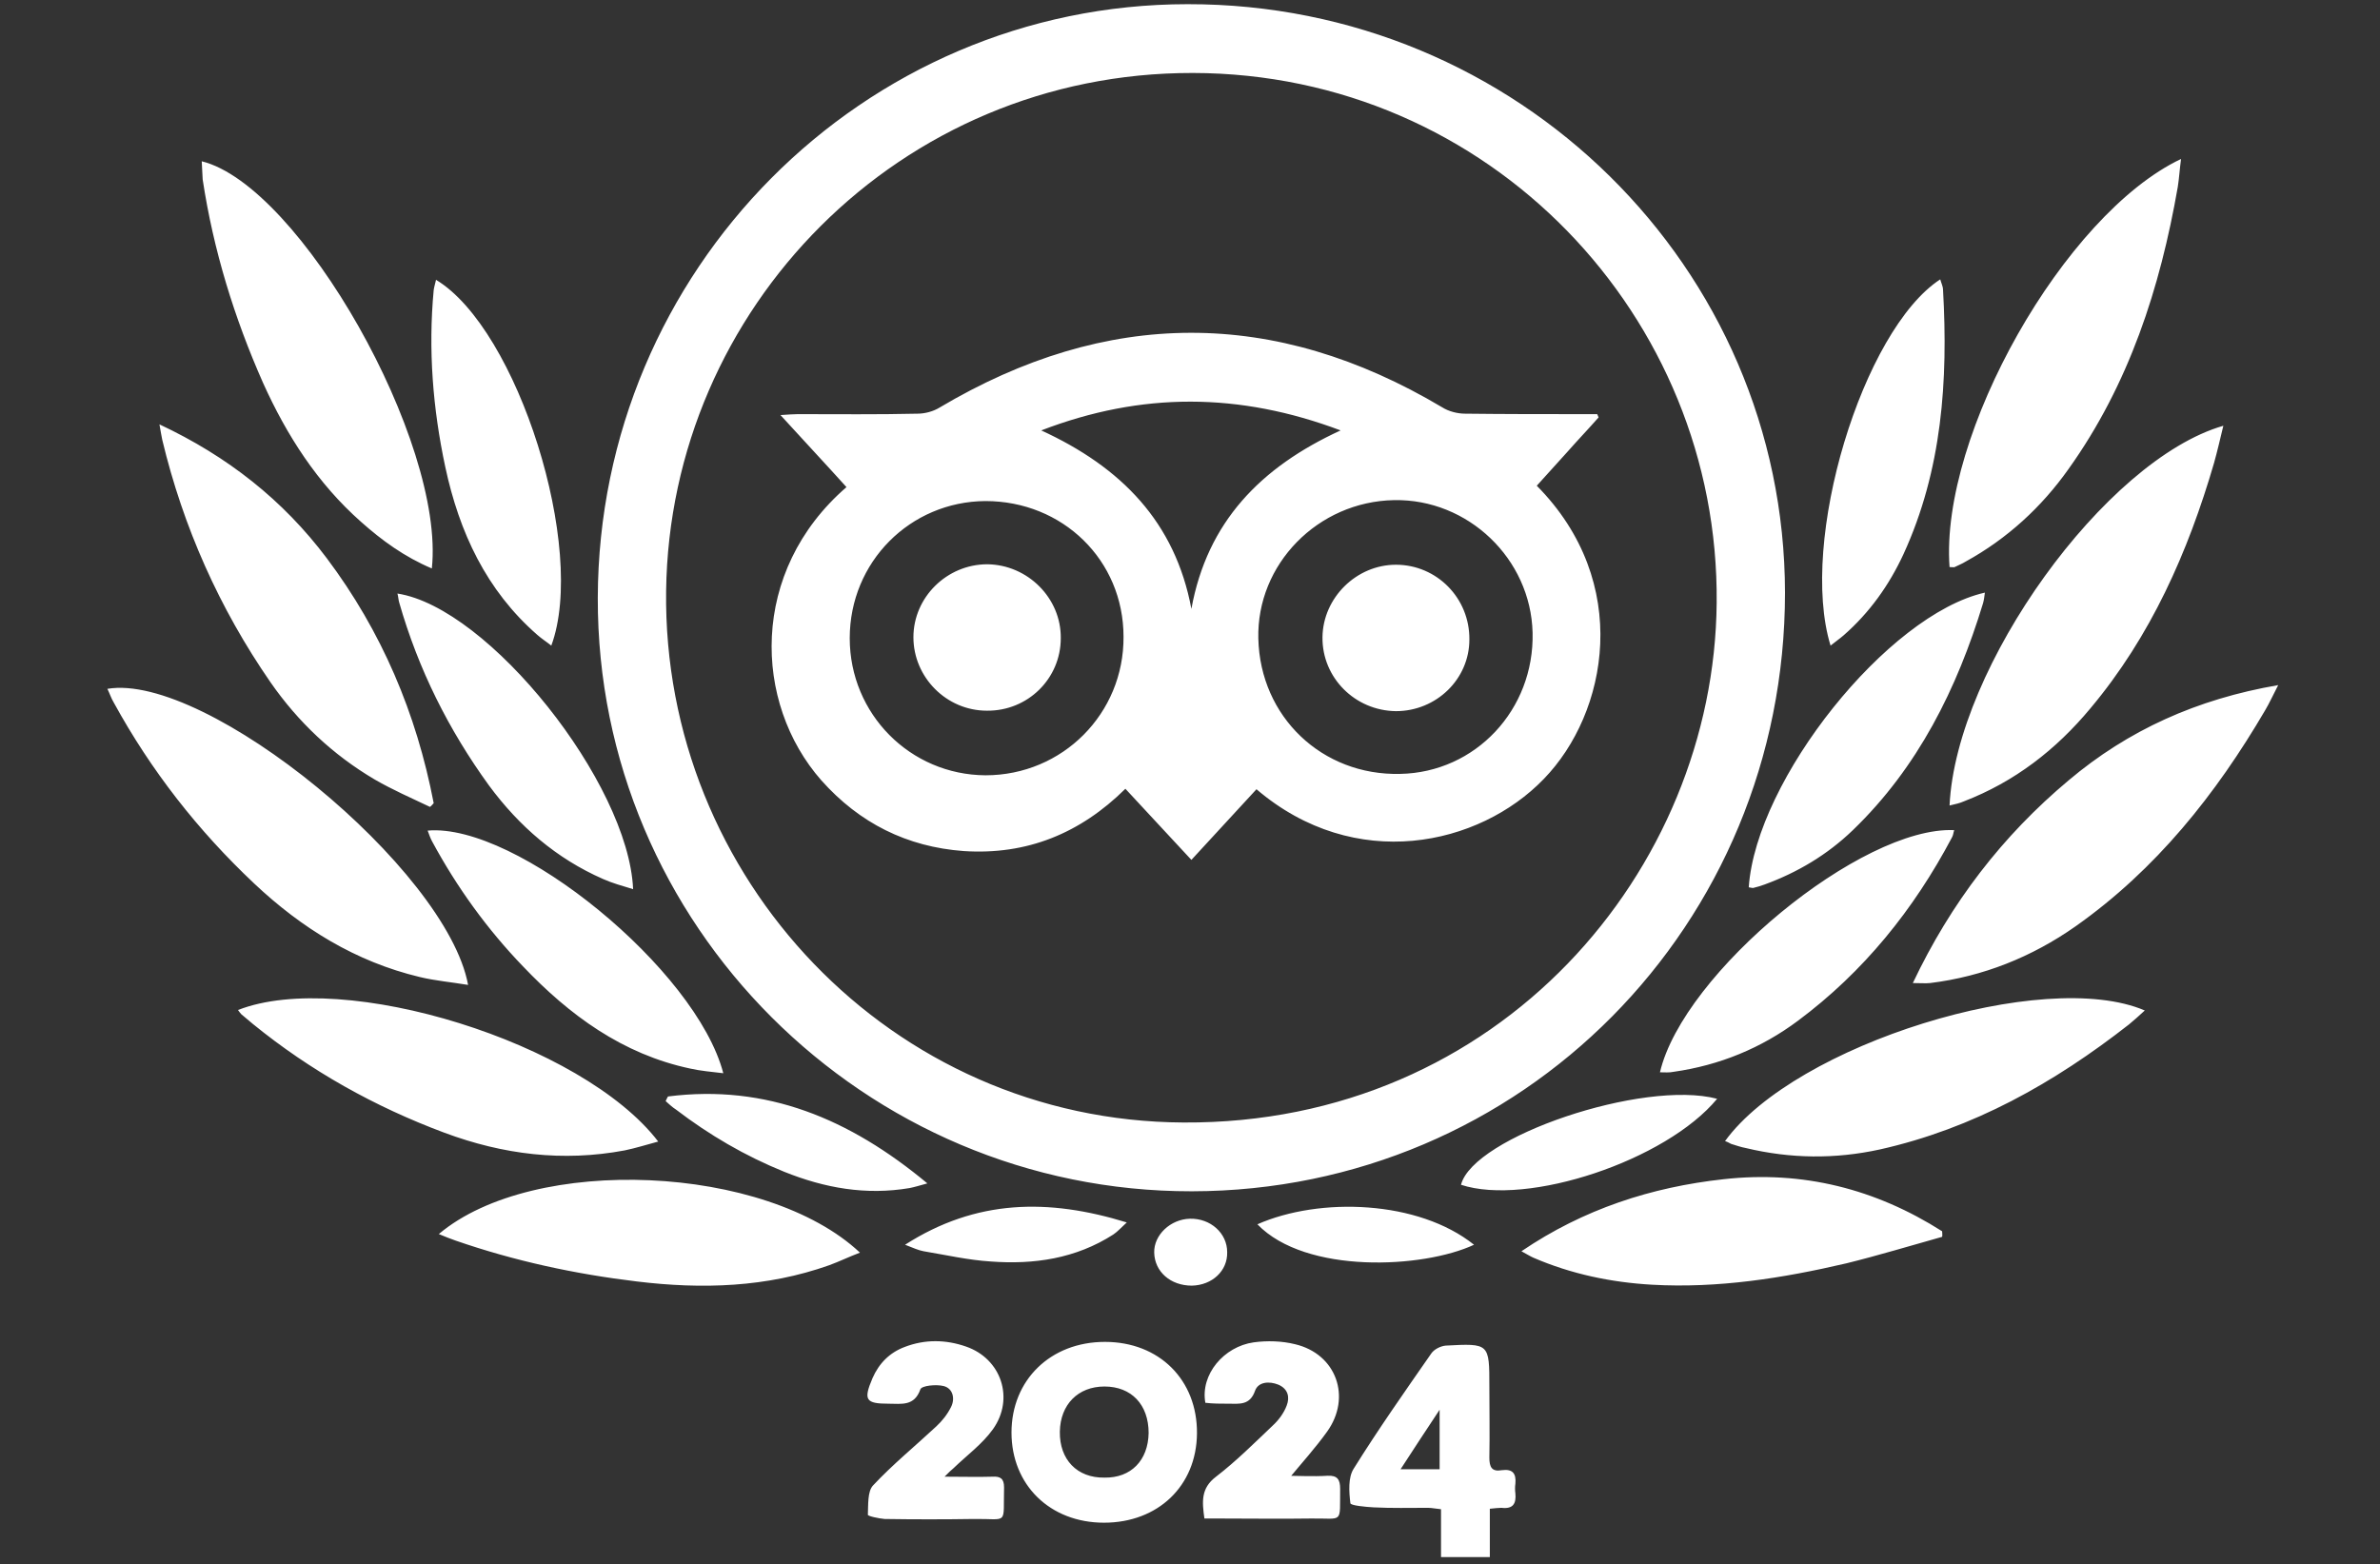 <?xml version="1.0" encoding="utf-8"?>
<!-- Generator: Adobe Illustrator 24.0.2, SVG Export Plug-In . SVG Version: 6.00 Build 0)  -->
<svg version="1.1" id="Layer_1" xmlns="http://www.w3.org/2000/svg" xmlns:xlink="http://www.w3.org/1999/xlink" x="0px" y="0px"
	 viewBox="0 0 512 336.5" style="enable-background:new 0 0 512 336.5;" xml:space="preserve">
<rect x="0" y="0" width="512" height="336.5" fill="#333333" stroke="none"/>
<style type="text/css">
	.st0{fill:#FFFFFF;}
</style>
<path class="st0" d="M256.4,256.3c-70.5,0.1-128-57.4-127.8-127.7c0.2-70.4,57-127.7,126.9-127.7c70.9-0.1,128.4,56.6,128.5,126.6
	C384,199,327.4,256.2,256.4,256.3z M256.6,15.7c-63.1-0.1-112.5,50.7-113.3,111.4c-0.8,61.7,48.4,114.1,111.3,114.4
	c68,0.4,114.2-54.3,114.7-111.8C369.9,68.1,320.4,15.8,256.6,15.7z M23.1,148.2c0.5,1,0.8,2,1.4,3c8,14.6,18.1,27.5,30.2,38.9
	c10.2,9.6,21.8,16.8,35.6,20.1c3.3,0.8,6.8,1.1,10.4,1.7C96.1,186.9,44.4,144.6,23.1,148.2z M445,167.9
	c-14.2,11.9-25.3,26.3-33.5,43.6c1.7,0,2.7,0.1,3.7,0c11.4-1.4,21.9-5.6,31.3-12.2c17.3-12.2,30.2-28.4,40.8-46.5
	c0.9-1.5,1.6-3.1,2.8-5.4C472.6,150.4,457.8,157.1,445,167.9z M422.5,172.4c10.9-4.2,19.8-11.1,27.2-20c13-15.5,21-33.6,26.6-52.8
	c0.7-2.5,1.3-5.1,2-8c-25.4,7.3-57.5,51.9-58.9,81.7C420.7,173,421.6,172.8,422.5,172.4z M93.3,172.8c-3.7-19.3-11.2-37-23-52.7
	C60.9,107.6,49,98.2,34.3,91.3c0.3,1.6,0.4,2.4,0.6,3.3c4.5,18.8,12.3,36.3,23.3,52.2c5.9,8.5,13.4,15.6,22.4,20.9
	c3.8,2.2,7.9,4,11.9,5.9C92.8,173.4,93,173.1,93.3,172.8z M420.5,122c0.8-0.4,1.6-0.7,2.4-1.2c8.9-4.9,16.3-11.7,22.1-19.9
	c13-18.2,19.7-38.9,23.5-60.7c0.3-1.9,0.4-3.8,0.7-6c-25.1,11.9-51.9,59.3-49.8,87.8C420,122,420.3,122.1,420.5,122z M43.4,34.7
	c0.1,1.3,0.1,2.6,0.2,3.9c2.3,15.2,6.8,29.8,13,43.8c5.1,11.3,11.7,21.6,21.1,29.9c4.5,4,9.3,7.5,15.2,10
	C95.8,95.1,64.5,39.9,43.4,34.7z M51.9,218.2c0.8,0.7,1.7,1.4,2.5,2.1c12.4,10.1,26.2,17.8,41.2,23.4c12.6,4.7,25.5,6.3,38.8,3.8
	c2.4-0.5,4.6-1.2,7.2-1.9c-16.3-21.3-67.7-37.2-90.4-28.3C51.5,217.7,51.7,218,51.9,218.2z M372.4,246.1c1,0.3,2.1,0.7,3.2,0.9
	c9.6,2.3,19.2,2.4,28.8,0.3c20.1-4.5,37.5-14.3,53.6-26.9c1.1-0.9,2.2-1.9,3.4-3c-21.7-9.3-75.2,7.3-90.3,28.1
	C371.7,245.7,372,245.9,372.4,246.1z M417.8,264.9c-14.3-9.1-30-13.1-47-11.2c-15.5,1.7-30.1,6.4-43.5,15.5c1.3,0.7,1.9,1.1,2.6,1.4
	c8.1,3.5,16.7,5.3,25.5,5.8c14.2,0.8,28.1-1.4,41.8-4.6c6.9-1.7,13.8-3.8,20.6-5.7C417.9,265.7,417.8,265.3,417.8,264.9z M98,266.9
	c12.7,4.4,25.7,7.2,39,8.8c14,1.7,27.9,1.3,41.4-3.5c2.2-0.8,4.2-1.8,6.6-2.7c-20.2-19-70.2-21.2-90.6-4
	C95.8,266.1,96.9,266.5,98,266.9z M93.3,62.4c-1.2,12.8-0.2,25.5,2.5,38.1c3,14,8.8,26.5,19.8,36.1c0.9,0.8,2,1.5,3,2.3
	c7.7-20.8-7.2-68.1-24.8-78.7C93.6,61.1,93.4,61.7,93.3,62.4z M360,230.6c9.9-1.4,18.9-5.1,26.8-11c14.1-10.5,24.9-23.9,33.1-39.4
	c0.3-0.5,0.3-1,0.5-1.6c-19.9-0.9-58.3,30.7-63.3,52.1C358.1,230.7,359.1,230.8,360,230.6z M93,181.1c5.3,9.8,11.8,18.8,19.5,26.8
	c10,10.5,21.4,18.9,36,22c2.2,0.5,4.6,0.7,7.1,1c-5.8-22.3-44.5-53.9-63.6-52.2C92.3,179.5,92.6,180.4,93,181.1z M85.9,129.7
	C90,144,96.5,157,105.2,169c6.5,8.8,14.5,15.7,24.5,20.1c2,0.9,4.2,1.5,6.5,2.2c-1-22.9-31.1-60.6-50.7-63.6
	C85.7,128.4,85.7,129.1,85.9,129.7z M377.3,191c0.8-0.2,1.5-0.4,2.3-0.7c7.1-2.6,13.5-6.4,19-11.7c14-13.5,22.4-30.4,28-48.8
	c0.2-0.7,0.3-1.5,0.4-2.3c-20.9,4.7-49.2,40.2-50.8,63.4C376.8,191,377.1,191.1,377.3,191z M396.6,136.7c5.6-4.9,9.8-10.8,12.9-17.5
	c8.3-18.1,9.6-37.3,8.5-56.8c0-0.8-0.4-1.5-0.6-2.3c-16.7,10.9-30.5,56.3-23.6,78.8C394.9,138,395.8,137.4,396.6,136.7z
	 M237.5,327.6c-11.6,0-19.9-8.1-19.9-19.4c0-11.3,8.4-19.5,20.1-19.5c11.7,0,19.9,8.2,19.8,19.7
	C257.4,319.7,249.1,327.6,237.5,327.6z M247.1,308.3c0-6.1-3.7-10-9.5-10c-5.7,0-9.5,3.9-9.6,9.7c-0.1,6,3.7,10,9.6,9.9
	C243.3,318,247,314.2,247.1,308.3z M320.5,324.6c0,3.6,0,6.8,0,10.4c-3.6,0-6.9,0-10.5,0c0-3.4,0-6.7,0-10.3c-1.1-0.1-2-0.3-2.8-0.3
	c-3.9,0-7.8,0.1-11.7-0.1c-1.8-0.1-5-0.4-5-0.9c-0.3-2.5-0.5-5.5,0.7-7.4c5.3-8.5,11-16.6,16.7-24.8c0.6-0.9,2-1.6,3.1-1.7
	c9.4-0.5,9.4-0.5,9.4,8.8c0,5.1,0.1,10.2,0,15.3c0,2,0.5,3.1,2.7,2.7c2.3-0.3,3.1,0.7,2.9,2.9c-0.1,0.7-0.1,1.4,0,2.1
	c0.2,2.2-0.5,3.4-3,3.1C322.3,324.4,321.6,324.5,320.5,324.6z M301.3,316.1c3.2,0,5.8,0,8.4,0c0-4.2,0-8.1,0-12.8
	C306.7,307.8,304.1,311.8,301.3,316.1z M205.1,315.9c2.9-2.8,6.2-5.2,8.5-8.4c4.7-6.6,1.8-15.2-5.8-17.8c-4.3-1.5-8.8-1.6-13.2,0.1
	c-3.2,1.2-5.5,3.5-6.9,6.7c-2,4.7-1.5,5.5,3.5,5.5c2.7,0,5.5,0.6,6.8-3.1c0.3-0.8,3.4-1.1,5-0.7c2,0.5,2.5,2.7,1.6,4.5
	c-0.8,1.6-1.9,3-3.2,4.2c-4.5,4.2-9.4,8.2-13.6,12.7c-1.2,1.3-1,4.2-1.1,6.3c0,0.3,2.4,0.8,3.6,0.9c6.4,0.1,12.8,0.1,19.2,0
	c7.5-0.1,6.3,1.5,6.5-6.8c0-1.9-0.8-2.4-2.5-2.3c-3.2,0.1-6.3,0-10.3,0C204.2,316.7,204.6,316.3,205.1,315.9z M264.3,302
	c2.3,0,4.6,0.4,5.7-2.8c0.7-1.9,3-2.1,5-1.3c2.1,0.9,2.5,2.7,1.8,4.5c-0.6,1.6-1.7,3.1-3,4.3c-4,3.8-7.9,7.7-12.2,11
	c-3.3,2.5-3,5.4-2.5,9c1.2,0,2.3,0,3.4,0c6.5,0,13,0.1,19.5,0c7.1-0.1,6.2,1.3,6.3-6.4c0-2-0.6-2.9-2.7-2.8c-3.2,0.2-6.4,0-9.6,0
	c0.4,0.2,0.8,0.4,1.2,0.7c2.8-3.4,5.8-6.7,8.3-10.2c5.3-7.4,2-16.7-6.9-18.8c-2.8-0.7-6-0.8-8.9-0.4c-6.4,0.9-11.5,6.9-10.4,13
	C260.9,302,262.6,302,264.3,302z M314.3,254.9c14.3,4.7,44.1-5.2,55.1-18.5C353.5,232.2,316.9,244.6,314.3,254.9z M143.2,236.9
	c0.7,0.6,1.4,1.3,2.2,1.8c7.2,5.5,14.9,10,23.3,13.4c8.7,3.5,17.6,5.1,27,3.5c1-0.2,2-0.5,3.8-1c-16.7-13.9-34.6-21.4-55.8-18.7
	C143.5,236.3,143.3,236.6,143.2,236.9z M198.7,269.2c4.8,0.8,9.6,1.9,14.4,2.2c9.3,0.7,18.3-0.6,26.4-5.8c0.9-0.6,1.7-1.5,2.9-2.6
	c-16.9-5.2-32.4-5-47.7,4.8C196.5,268.5,197.6,269,198.7,269.2z M317.1,267.8c-12-9.6-33.2-10.3-46.6-4.4
	C280.9,274.2,306.2,272.9,317.1,267.8z M264,269.4c0-4.1-3.6-7.3-8-7.2c-4.2,0.1-7.8,3.5-7.7,7.3c0.1,4.1,3.5,7.1,8.1,7.1
	C260.8,276.5,264.1,273.4,264,269.4z M270.3,169.8c-4.7,5.1-9.2,10-14,15.2c-4.8-5.2-9.5-10.2-14.2-15.3
	c-9.7,9.6-21.2,14.3-34.8,13.4c-12.2-0.9-22.4-6-30.6-15.2c-14.7-16.7-15.5-45,5.4-63.1c-4.5-5-9.1-9.9-14.2-15.5
	c1.7-0.1,2.7-0.2,3.7-0.2c8.6,0,17.2,0.1,25.8-0.1c1.6,0,3.4-0.5,4.7-1.3c36-21.4,72.1-21.5,108.1-0.1c1.4,0.9,3.3,1.4,5,1.4
	c8.4,0.1,16.8,0.1,25.2,0.1c1.1,0,2.1,0,3.2,0c0.1,0.2,0.2,0.5,0.3,0.7c-2.2,2.5-4.5,4.9-6.7,7.4c-2.2,2.4-4.4,4.9-6.6,7.3
	c20.6,20.8,15.3,48.9,1.5,63.1C318.2,182,291.5,187.9,270.3,169.8z M299.9,107.6c-16.4,0.3-29.6,13.8-29.2,29.8
	c0.4,16.8,13.7,29.5,30.5,29.1c16.2-0.3,28.9-13.8,28.5-30.4C329.3,120.2,315.8,107.3,299.9,107.6z M241.7,137
	c0-16.5-13.1-29.2-29.7-29.2c-16.2,0.1-29.2,13.1-29.2,29.5c0,16.3,13,29.4,29.2,29.5C228.6,166.8,241.8,153.5,241.7,137z
	 M256.3,131c3.4-18.7,14.9-30.5,32.1-38.4c-21.8-8.2-42.8-8.3-64.4,0C241.2,100.5,252.8,112.3,256.3,131z M316.1,137.6
	c0.1-8.9-7-16.1-15.8-16.1c-8.5,0-15.7,7.1-15.8,15.6c-0.1,8.7,7,15.8,15.8,15.9C309,153,316.1,146.1,316.1,137.6z M228.2,137.3
	c0.1-8.6-7.1-15.8-15.8-15.9c-8.7,0-15.9,7.1-15.9,15.7c0,8.6,7.1,15.8,15.8,15.8C221.1,153,228.2,146,228.2,137.3z"/>
</svg>
